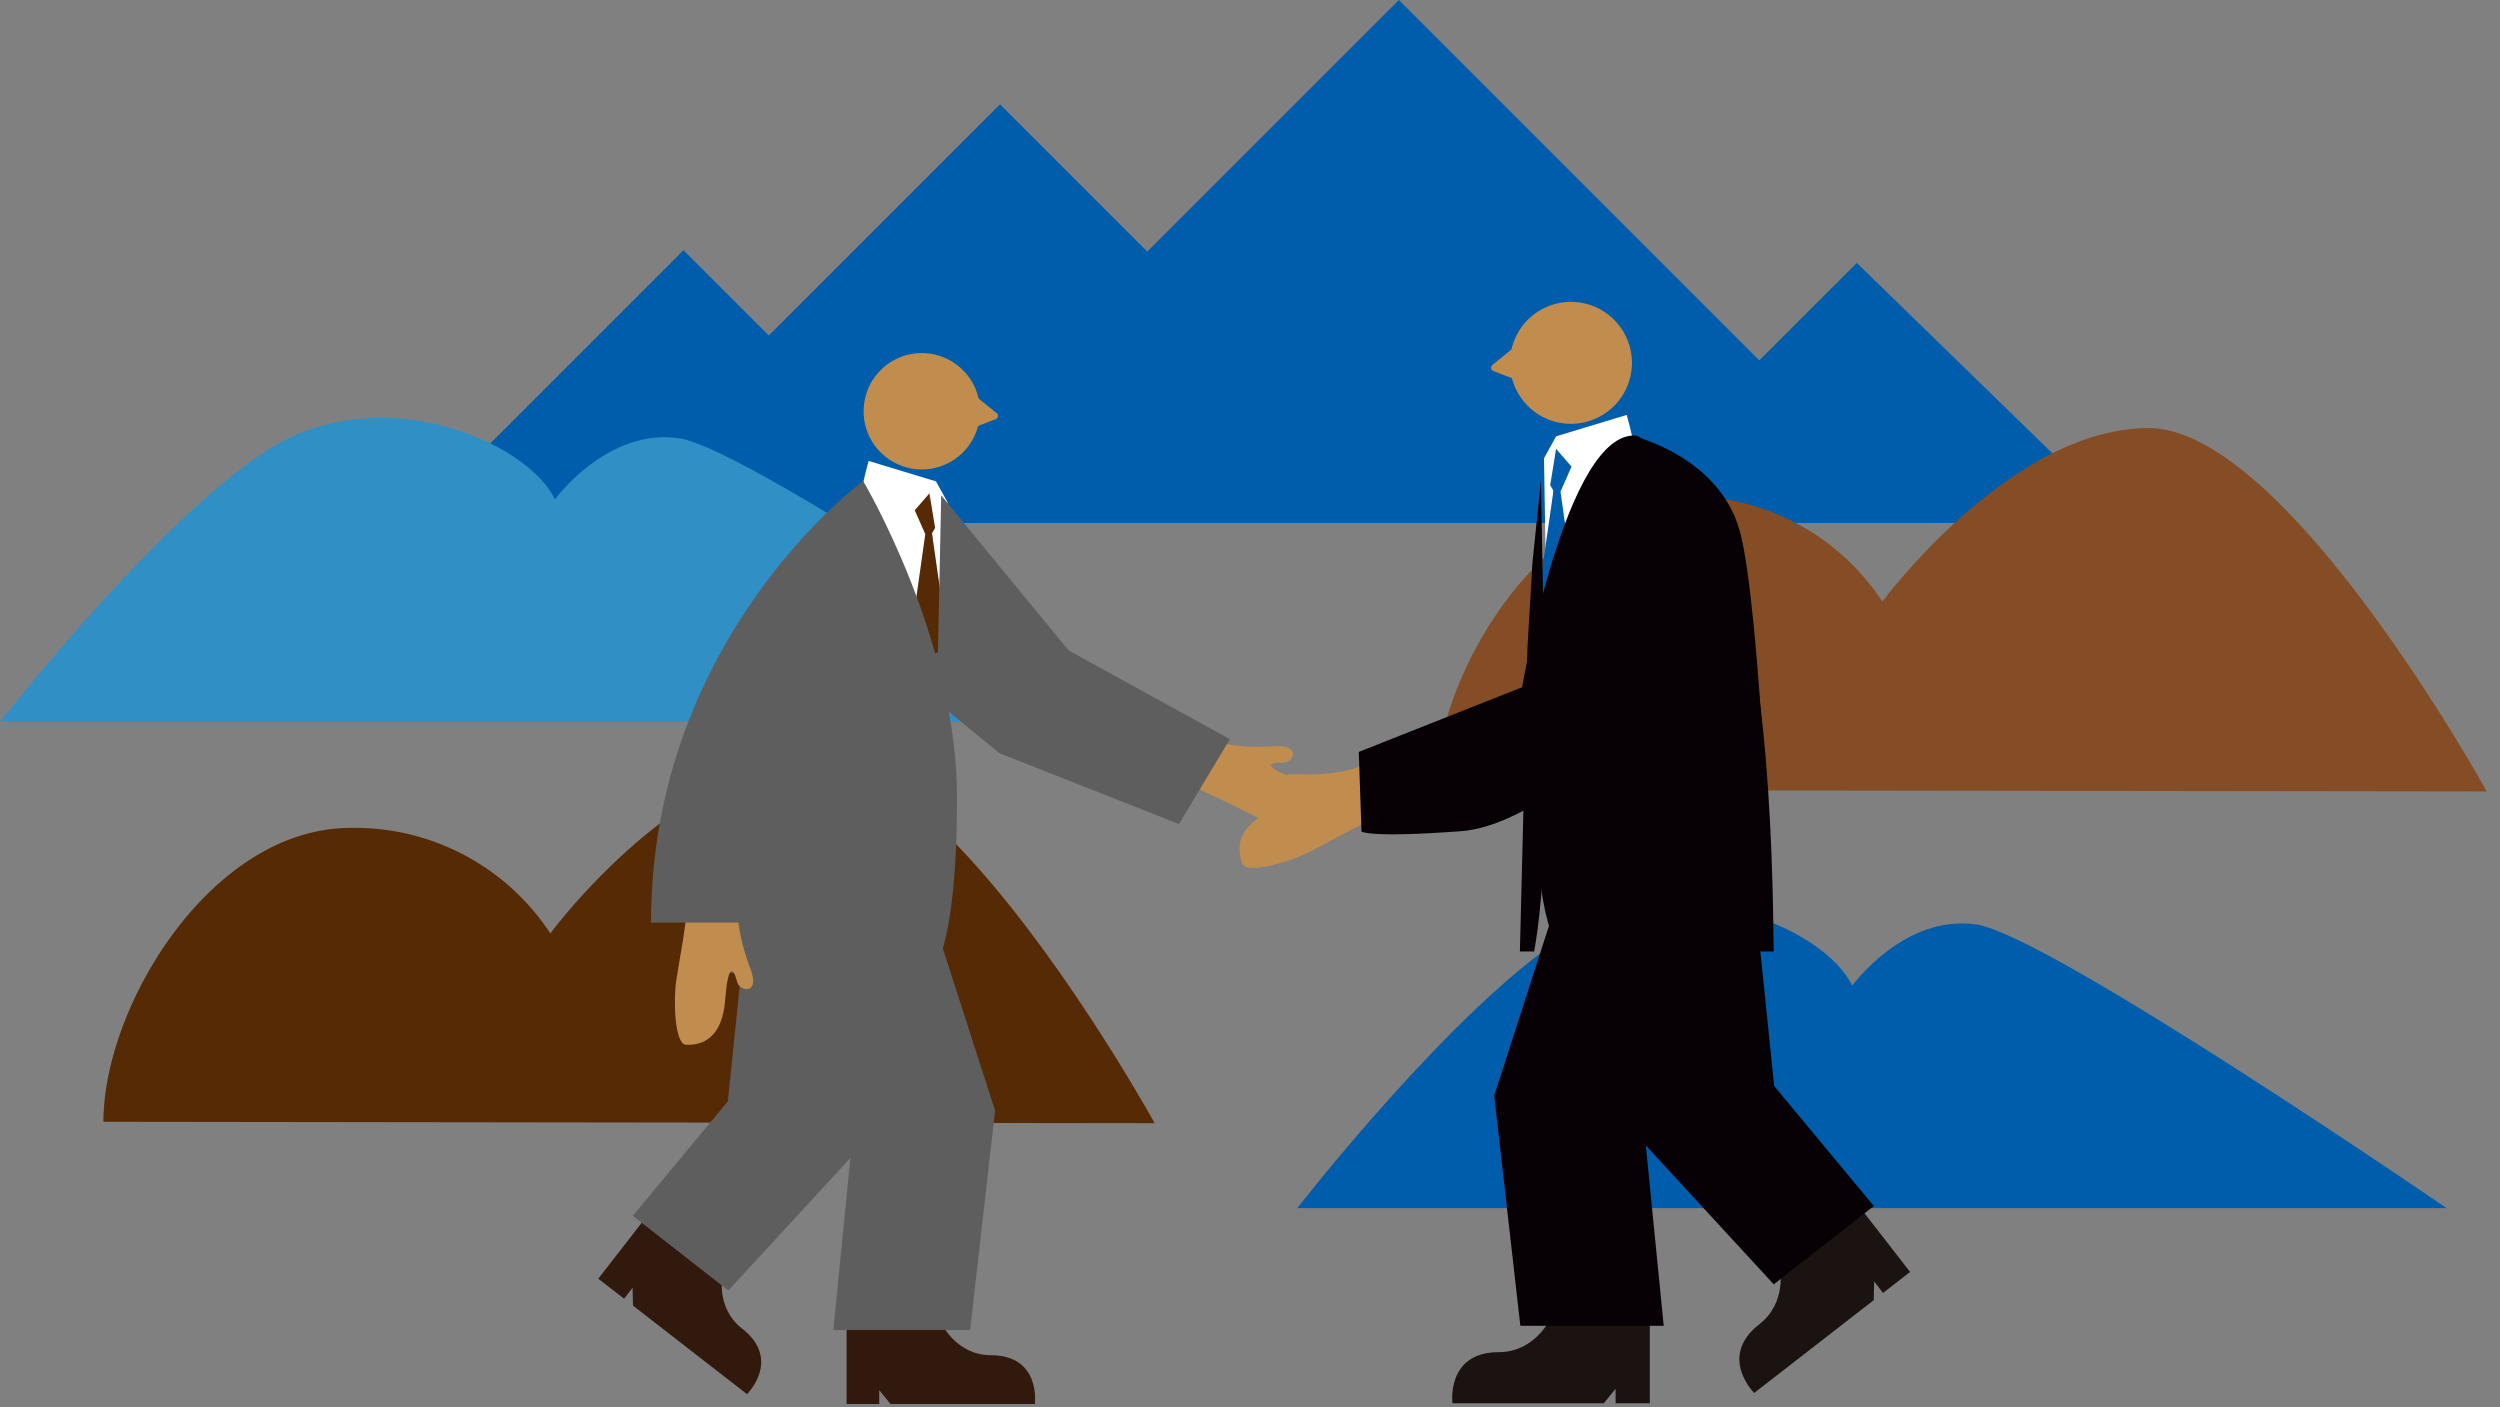 <svg xmlns="http://www.w3.org/2000/svg" xmlns:xlink="http://www.w3.org/1999/xlink" width="370.031" height="208.298" viewBox="0 0 370.031 208.298">
  <rect x="0" y="0" width="370.031" height="208.298" fill="#808080" stroke="none"/>
  <defs>
    <clipPath id="clip-path">
      <rect id="長方形_420" data-name="長方形 420" width="368.062" height="207.805" fill="none"/>
    </clipPath>
  </defs>
  <g id="グループ_319" data-name="グループ 319" transform="translate(-1794.969 -4636.702)">
    <g id="グループ_318" data-name="グループ 318">
      <g id="長方形_427" data-name="長方形 427" opacity="0">
        <rect id="長方形_427-2" data-name="長方形 427" width="370" height="208" transform="translate(1795 4637)" fill="#fff"/>
        <path id="長方形_427_-_アウトライン" data-name="長方形 427 - アウトライン" d="M1,1V207H369V1H1M0,0H370V208H0Z" transform="translate(1795 4637)" fill="#707070"/>
      </g>
      <g id="グループ_308" data-name="グループ 308" transform="translate(1917.498 4618.672)">
        <g id="グループ_307" data-name="グループ 307">
          <g id="グループ_306" data-name="グループ 306" transform="translate(-122.529 18.03)">
            <path id="パス_1371" data-name="パス 1371" d="M241.244,0,204.007,37.237l-21.8-21.8L147.985,49.66,135.36,37.035,94.984,77.411H348.57L309.014,38.918,294.587,53.344Z" transform="translate(-34.191 0)" fill="#005dab"/>
            <g id="グループ_305" data-name="グループ 305">
              <g id="グループ_304" data-name="グループ 304" clip-path="url(#clip-path)">
                <path id="パス_1372" data-name="パス 1372" d="M0,141.632S23.121,111.9,39.667,101.352s38.29-1.333,42.475,7.349c0,0,7.732-10.65,18.427-9.04s69.542,41.97,69.542,41.97Z" transform="translate(0 -34.784)" fill="#3090c6"/>
                <path id="パス_1373" data-name="パス 1373" d="M300,254.076s23.121-29.732,39.667-40.279,38.29-1.333,42.475,7.349c0,0,7.732-10.65,18.427-9.04s69.542,41.97,69.542,41.97Z" transform="translate(-107.99 -75.26)" fill="#005dab"/>
                <path id="パス_1374" data-name="パス 1374" d="M331.959,152.563c0-17.082,15.939-43.5,36.6-43.5a34.581,34.581,0,0,1,29.548,15.621s18.978-25.687,39.4-25.687,50.053,53.782,50.053,53.782Z" transform="translate(-119.494 -35.634)" fill="#844d26"/>
                <path id="パス_1375" data-name="パス 1375" d="M23.916,229.292c0-17.082,15.939-43.5,36.6-43.5a34.581,34.581,0,0,1,29.548,15.621s18.978-25.687,39.4-25.687S179.512,229.5,179.512,229.5Z" transform="translate(-8.609 -63.254)" fill="#572a06"/>
                <path id="パス_1376" data-name="パス 1376" d="M196.309,110.017c-.024-.342.812-3.42.812-3.42l9.972,3.022,1.71,3.1-.99,60.27-17.365,7.984,3.193-62.211Z" transform="translate(-68.555 -38.371)" fill="#fff"/>
                <path id="パス_1377" data-name="パス 1377" d="M212.942,114.079l-2.174,2.513,1.556,3.535-2.94,20.737,5.586,5.228Z" transform="translate(-75.371 -41.065)" fill="#572a06"/>
                <path id="パス_1378" data-name="パス 1378" d="M214.943,114.079l.836,5.129-.461.795,2.741,19.1-1.089,6.989-2.028-13.6Z" transform="translate(-77.372 -41.065)" fill="#572a06"/>
                <path id="パス_1379" data-name="パス 1379" d="M280.777,179.522s3.342,1.688,5.229,2.6c2.716,1.315,8.97,2.972,9.538,1.433.8-2.164.75-5.385-4.586-7.479s-4.277-2.592-2.017-2.5c1.349.054,2.8-2.714-1.3-2.451-6.544.418-9.736-.713-12.705-2.571l1.561,8.961Z" transform="translate(-98.968 -60.673)" fill="#c08d4e"/>
                <path id="パス_1380" data-name="パス 1380" d="M213.694,114.553,232.542,137.5l23.88,13.139-7.534,12.571L222.31,152.716l-15.666-12.831,6.567-2.092Z" transform="translate(-74.384 -41.235)" fill="#5f5e5e"/>
                <path id="パス_1381" data-name="パス 1381" d="M156.763,288.526s-1.11,5.008,2.867,8.1c5.921,4.6.744,9.719.744,9.719l-16.882-13.107-.056-2.641-1.258,1.621-3.817-2.963,8.9-11.467,10.344,8.031s-.808.3-.845,2.712" transform="translate(-49.805 -99.992)" fill="#32190e"/>
                <path id="パス_1382" data-name="パス 1382" d="M192.728,201.72l-12.3,38.793L160.479,262.18l-14.142-11.055,14.074-16.95,3.751-36.462Z" transform="translate(-52.676 -71.169)" fill="#5f5e5e"/>
                <path id="パス_1383" data-name="パス 1383" d="M209.87,304.657s2.195,4.636,7.229,4.636c7.5,0,6.548,7.22,6.548,7.22H202.275l-1.664-2.052v2.052h-4.832V302h13.1s-.452.735,1,2.66" transform="translate(-70.474 -108.708)" fill="#32190e"/>
                <path id="パス_1384" data-name="パス 1384" d="M174.187,212.537l14.884,27.252-3.027,30.5h20.248l3.693-32.491-10.907-33.818-24.891,3.44Z" transform="translate(-62.701 -73.424)" fill="#5f5e5e"/>
                <path id="パス_1385" data-name="パス 1385" d="M216.939,90.265a8.61,8.61,0,1,1-8.61-8.61,8.61,8.61,0,0,1,8.61,8.61" transform="translate(-71.892 -29.393)" fill="#c08d4e"/>
                <path id="パス_1386" data-name="パス 1386" d="M223.426,90.279l-.975,6.181,5.015-1.929a.51.51,0,0,0,.138-.872Z" transform="translate(-80.075 -32.497)" fill="#c08d4e"/>
                <path id="パス_1387" data-name="パス 1387" d="M188.4,111.227s13.9,23.334,13.9,46.819-3.882,25.994-3.882,25.994H168.487s-.191-42.727,6.581-53.434S188.4,111.227,188.4,111.227" transform="translate(-60.649 -40.038)" fill="#5f5e5e"/>
                <path id="パス_1388" data-name="パス 1388" d="M157.245,212.756s-.641,3.689-.965,5.76c-.465,2.982-.229,9.448,1.409,9.542,2.3.132,5.37-.852,5.819-6.566s1.233-4.846,1.8-2.659c.342,1.306,3.413,1.891,1.967-1.954-2.307-6.139-2.154-9.521-1.242-12.9l-8.118,4.1Z" transform="translate(-56.18 -73.424)" fill="#c08d4e"/>
                <path id="パス_1389" data-name="パス 1389" d="M180.806,145.278c-9.814,6.612-15.5,31.312-15.5,31.312H150.555c0-42.371,31.393-65.363,31.393-65.363" transform="translate(-54.194 -40.038)" fill="#5f5e5e"/>
                <path id="パス_1390" data-name="パス 1390" d="M370.156,99.536c.026-.358-.851-3.585-.851-3.585l-10.452,3.168-1.792,3.245,1.037,63.168,18.2,8.367-3.345-65.2Z" transform="translate(-128.53 -34.539)" fill="#fff"/>
                <path id="パス_1391" data-name="パス 1391" d="M358.667,103.794l2.279,2.634-1.631,3.7,3.081,21.734-5.854,5.479Z" transform="translate(-128.343 -37.362)" fill="#005dab"/>
                <path id="パス_1392" data-name="パス 1392" d="M358.025,103.794l-.876,5.376.483.833-2.873,20.017,1.141,7.325,2.125-14.256Z" transform="translate(-127.701 -37.362)" fill="#005dab"/>
                <path id="パス_1393" data-name="パス 1393" d="M302.446,185.914s-3.45,1.869-5.4,2.883c-2.806,1.459-9.308,3.386-9.949,1.79-.9-2.243-.948-5.619,4.578-7.975s4.4-2.844,2.038-2.682c-1.411.1-3.018-2.758,1.283-2.608,6.869.24,10.178-1.041,13.233-3.077l-1.363,9.435Z" transform="translate(-103.182 -62.722)" fill="#c08d4e"/>
                <path id="パス_1394" data-name="パス 1394" d="M408.212,286.627s1.163,5.249-3,8.484c-6.206,4.818-.78,10.186-.78,10.186l17.694-13.736.058-2.768,1.319,1.7,4-3.105-9.33-12.018-10.842,8.417s.847.318.886,2.842" transform="translate(-144.789 -99.123)" fill="#1a1311"/>
                <path id="パス_1395" data-name="パス 1395" d="M357.384,195.648l12.889,40.658,20.91,22.708L406,247.427l-14.75-17.765-3.932-38.215Z" transform="translate(-128.646 -68.914)" fill="#070105"/>
                <path id="パス_1396" data-name="パス 1396" d="M350.313,303.533s-2.3,4.859-7.576,4.859c-7.857,0-6.863,7.567-6.863,7.567h22.4l1.743-2.15v2.15h5.065V300.745H351.357s.474.771-1.043,2.788" transform="translate(-120.888 -108.258)" fill="#1a1311"/>
                <path id="パス_1397" data-name="パス 1397" d="M383.06,206.985l-15.6,28.562,3.173,31.961H349.412l-3.871-34.054,11.431-35.444,26.088,3.605Z" transform="translate(-124.382 -71.277)" fill="#070105"/>
                <path id="パス_1398" data-name="パス 1398" d="M349.2,78.835a9.024,9.024,0,1,0,9.024-9.024,9.024,9.024,0,0,0-9.024,9.024" transform="translate(-125.701 -25.129)" fill="#c08d4e"/>
                <path id="パス_1399" data-name="パス 1399" d="M349.406,78.849l1.022,6.478-5.257-2.021a.535.535,0,0,1-.144-.915Z" transform="translate(-124.126 -28.383)" fill="#c08d4e"/>
                <path id="パス_1400" data-name="パス 1400" d="M369.328,100.8s-14.569,24.456-14.569,49.07,4.068,27.243,4.068,27.243H390.2s.2-44.781-6.9-56-13.976-20.31-13.976-20.31" transform="translate(-127.701 -36.286)" fill="#070105"/>
                <path id="パス_1401" data-name="パス 1401" d="M352.6,142.7l-1.115,44.927h2.1s1.539-7.328,1.633-21.666-1.864-35.957-1.864-35.957Z" transform="translate(-126.522 -46.797)" fill="#070105"/>
                <path id="パス_1402" data-name="パス 1402" d="M355.4,100.746s18.308,10.032,13.582,22.857-25.88,34.652-39.62,35.677-14.734.046-14.734.046l-.4-11.778,24.173-9.574s6.554-38.375,17-37.228" transform="translate(-113.111 -36.256)" fill="#070105"/>
                <path id="パス_1403" data-name="パス 1403" d="M354.4,123.185l1.245-12.125.46,24.529-1.705,4.775Z" transform="translate(-127.571 -39.978)" fill="#070105"/>
                <path id="パス_1404" data-name="パス 1404" d="M377.522,100.8s12.6,2.885,15.815,13.847,5.059,62.466,5.059,62.466l-18.308-40.445Z" transform="translate(-135.895 -36.286)" fill="#070105"/>
              </g>
            </g>
          </g>
        </g>
      </g>
    </g>
  </g>
</svg>
